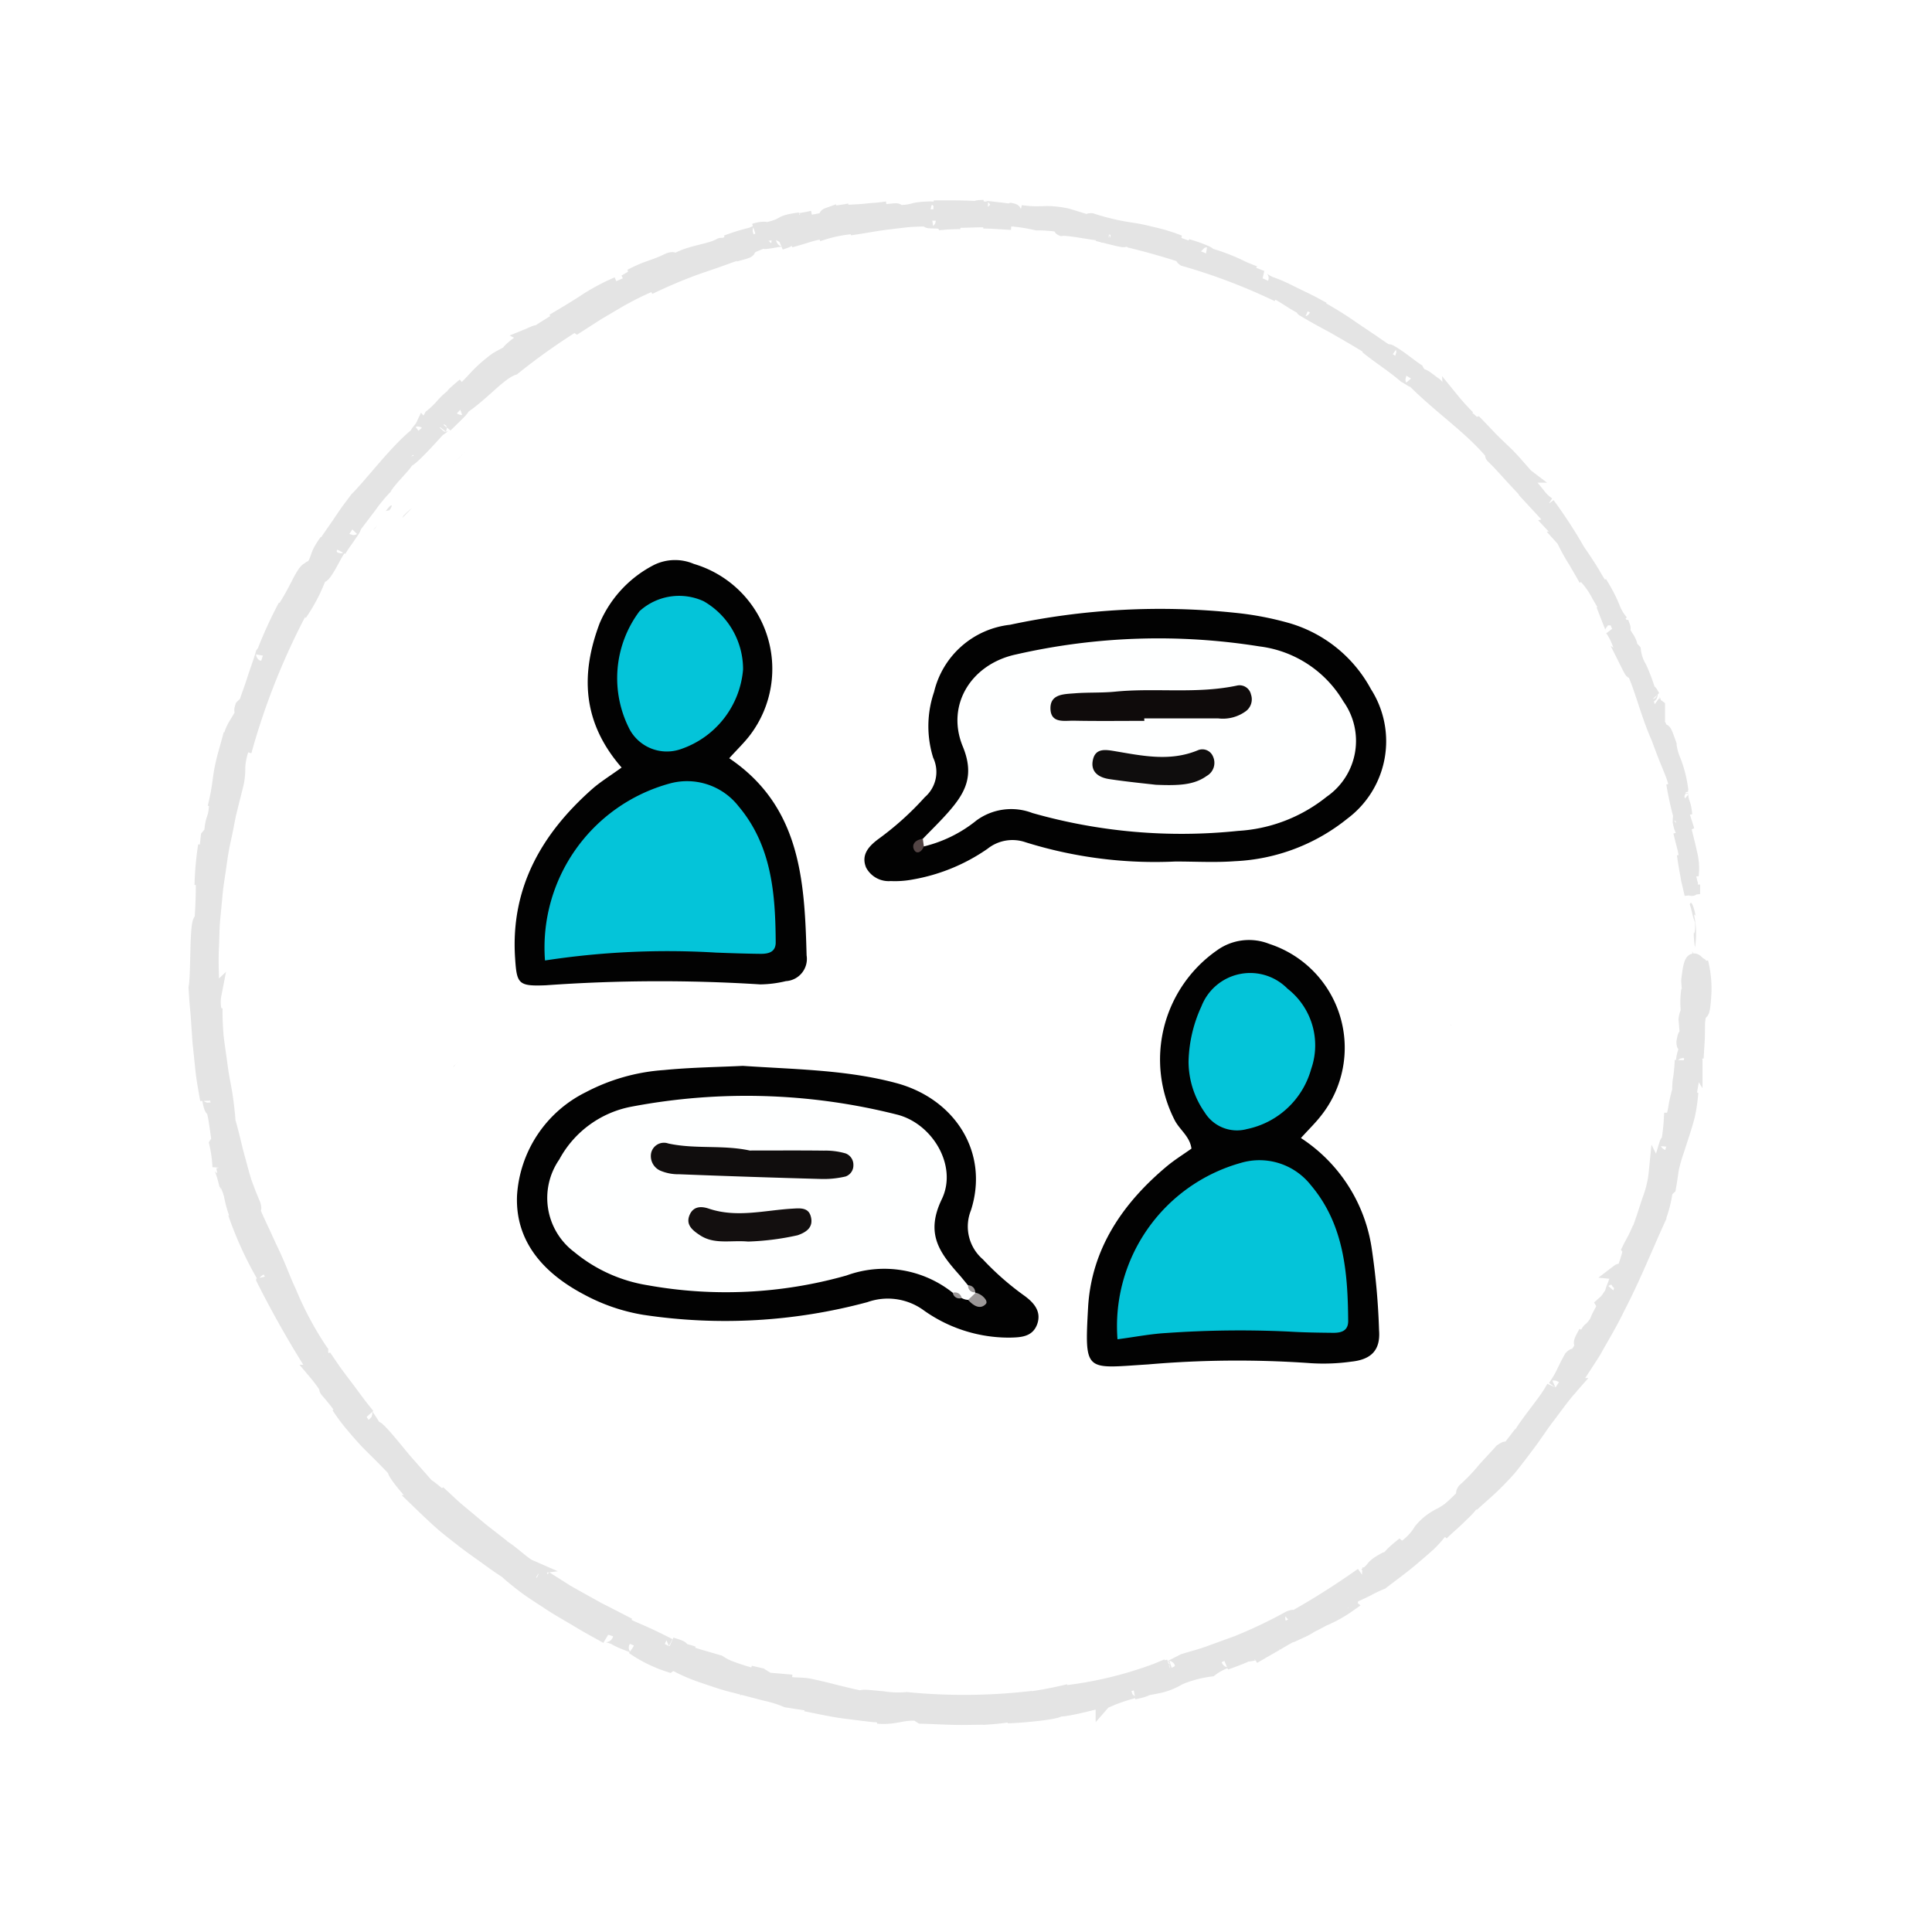 <svg xmlns="http://www.w3.org/2000/svg" xmlns:xlink="http://www.w3.org/1999/xlink" width="123.508" height="123.508" viewBox="0 0 123.508 123.508">
  <defs>
    <filter id="Path_496-2" x="0" y="0" width="123.508" height="123.508" filterUnits="userSpaceOnUse">
      <feOffset dx="1" dy="1" input="SourceAlpha"/>
      <feGaussianBlur stdDeviation="3" result="blur"/>
      <feFlood flood-opacity="0.161"/>
      <feComposite operator="in" in2="blur"/>
      <feComposite in="SourceGraphic"/>
    </filter>
  </defs>
  <g id="Group_2226" data-name="Group 2226" transform="translate(-2618.804 -960.329)">
    <path id="Path_514" data-name="Path 514" d="M2171.079,138.1l.269.061a1.362,1.362,0,0,0-.269-.061" transform="translate(495.414 929.14)" fill="#e4e4e4"/>
    <path id="Path_519" data-name="Path 519" d="M2173.515,138.672v.031l.2.017Z" transform="translate(495.414 929.14)" fill="#e4e4e4"/>
    <path id="Path_533" data-name="Path 533" d="M2167.418,138.018l-.447-.127c.276.093.548.2.83.271-.128-.048-.258-.089-.383-.144" transform="translate(495.414 929.14)" fill="#e4e4e4"/>
    <g id="Group_377" data-name="Group 377" transform="translate(495.414 929.14)">
      <rect id="Rectangle_301" data-name="Rectangle 301" width="113.804" height="113.804" transform="translate(2128.791 36.88)" fill="none"/>
      <rect id="Rectangle_302" data-name="Rectangle 302" width="113.804" height="113.804" transform="translate(2128.791 36.88)" fill="none"/>
      <g id="Group_2211" data-name="Group 2211">
        <g transform="matrix(1, 0, 0, 1, 2123.39, 31.19)" filter="url(#Path_496-2)">
          <path id="Path_496-2-2" data-name="Path 496-2" d="M2236.9,91.944a52.75,52.75,0,1,1-19.282-40.778A52.753,52.753,0,0,1,2236.9,91.944h0" transform="translate(-2123.39 -31.19)" fill="#fff"/>
        </g>
      </g>
      <path id="Path_497" data-name="Path 497" d="M2231.625,92.678c.036.158.126.068.1-.365l-.152-.306Z" fill="#e4e4e4"/>
      <path id="Path_498" data-name="Path 498" d="M2231.795,89.75c-.109-.506-.276-1.082-.384-.743.177.492.129.618.335,1.151.035.434-.025.76-.079.689a5.714,5.714,0,0,0,.082.906,5.652,5.652,0,0,0-.053-2.029c.02-.162.07-.009.1.026" fill="#e4e4e4"/>
      <path id="Path_499" data-name="Path 499" d="M2230.736,84a3.5,3.5,0,0,0,.1.367l-.077-.349a.1.1,0,0,1-.027-.018" fill="#e4e4e4"/>
      <path id="Path_500" data-name="Path 500" d="M2220.638,61.376l.141.162a1.375,1.375,0,0,0,.163.1Z" fill="#e4e4e4"/>
      <path id="Path_501" data-name="Path 501" d="M2225.841,68.682c-.1-.179-.238-.178-.323-.218a1.3,1.3,0,0,1,.293.341c.022-.009.033-.046.03-.123" fill="#e4e4e4"/>
      <path id="Path_502" data-name="Path 502" d="M2230.819,81.944l.073.241c-.018-.063-.051-.169-.073-.241" fill="#e4e4e4"/>
      <path id="Path_503" data-name="Path 503" d="M2216.165,96.767a.182.182,0,0,0-.032-.086c-.01.012,0,.043.032.086" fill="#e4e4e4"/>
      <path id="Path_504" data-name="Path 504" d="M2230.235,102.817c.007.009.014,0,.021,0,0-.053-.005-.07-.021,0" fill="#e4e4e4"/>
      <path id="Path_505" data-name="Path 505" d="M2231.948,92.678v.144a.128.128,0,0,0,.068.031Z" fill="#e4e4e4"/>
      <path id="Path_506" data-name="Path 506" d="M2137.489,107.35c-.092-.922.483,1.426.3.049-.02.138-.483-1.185-.3-.049" fill="#e4e4e4"/>
      <path id="Path_507" data-name="Path 507" d="M2230.712,83.768c-.022-.118-.044-.237-.065-.357.025.164.045.273.065.357" fill="#e4e4e4"/>
      <path id="Path_508" data-name="Path 508" d="M2137.788,107.395h0l-.02-.141c.008.058.013.091.019.141" fill="#e4e4e4"/>
      <path id="Path_509" data-name="Path 509" d="M2152.758,99.023a3.6,3.6,0,0,0-.407.374c.024-.014.045-.028.072-.047a1.787,1.787,0,0,1,.335-.327" fill="#e4e4e4"/>
      <path id="Path_510" data-name="Path 510" d="M2147.239,65.078l.114-.1c.049-.065.106-.141.155-.209Z" fill="#e4e4e4"/>
      <path id="Path_511" data-name="Path 511" d="M2220.192,123.214a1.559,1.559,0,0,1,.314-.192c-.144.031.56-.828-.314.192" fill="#e4e4e4"/>
      <path id="Path_512" data-name="Path 512" d="M2230.8,83.98a.433.433,0,0,1-.091-.212c.017.085.034.167.051.247.022.019.039.021.04-.035" fill="#e4e4e4"/>
      <path id="Path_513" data-name="Path 513" d="M2153.228,60l-.938.867c.267-.237.608-.552.938-.867" fill="#e4e4e4"/>
      <path id="Path_515" data-name="Path 515" d="M2149.731,63.666a5.809,5.809,0,0,0-.541.485.982.982,0,0,0-.071.135Z" fill="#e4e4e4"/>
      <path id="Path_516" data-name="Path 516" d="M2220.508,123.02h0" fill="#e4e4e4"/>
      <path id="Path_517" data-name="Path 517" d="M2224.8,116.387c-.571.987-.132.546-.173.8-.7,1.178-.442.47-.762.817-.212.369-.374.713-.528,1.03a7.018,7.018,0,0,1-.512.852c-.049.022-.129.119-.072-.019-.4.827-1.59,2.152-2.129,3.072a.425.425,0,0,1-.121.078c.174-.078.255-.046.277.019-.336.392-.551.792-.758.87a1.3,1.3,0,0,0,.267-.418l-.32.438c-.433.268.444-.592.358-.664l-1,1.3a12.87,12.87,0,0,1-.978,1.075c-.223.018,1.266-1.4.427-.711.3-.283.6-.581.878-.886-.8.564.507-.56-.252-.066-.541.61-.87.928-1.162,1.28a12.131,12.131,0,0,1-1.2,1.24c-.208.313.174,0-.036.317a9.18,9.18,0,0,1-.931.9,4.107,4.107,0,0,1-.608.381,3.643,3.643,0,0,0-1.206.953,3.625,3.625,0,0,1-1.319,1.281l.224-.39c-1.253.968-.573.746-1.988,1.628.2-.225.984-.768.777-.645-.953.515-.564.519-1.241,1l-.225-.027a49.006,49.006,0,0,1-4.584,2.889c.072-.087.335-.274-.075-.115a30.615,30.615,0,0,1-3.324,1.582l-1.741.633c-.567.214-1.146.354-1.687.524l-.782.4c-.192.064-.377.05-.173-.031-.865.194-.02.09-.416.255-.483.146-.661.11-.365-.013a25.029,25.029,0,0,1-5.927,1.423l.31-.094a24.921,24.921,0,0,1-2.6.495l.225-.052a37.477,37.477,0,0,1-7.987.072,6.308,6.308,0,0,1-1.553-.057c-.66-.047-1.284-.161-1.39-.035-.783-.164-1.058-.243-1.415-.327s-.787-.211-1.879-.448c-.587-.107-.9-.021-1.633-.158l.012-.135-1.011-.088c-.162-.089-.319-.192-.477-.293l-.675-.156c.264.083.549.219.5.245a14.3,14.3,0,0,1-1.657-.5,3.5,3.5,0,0,1-.849-.419l-1.231-.356c-.411-.118-.809-.272-1.215-.407a3.9,3.9,0,0,1,.8.2c-1.32-.372-.179-.222-1.388-.564.144.09-.115.041-.152.056-.279-.144-.737-.374-1.247-.614s-1.086-.469-1.558-.7l.22.009-1.295-.668-.671-.34-.669-.372c-.447-.253-.908-.5-1.361-.766l-1.342-.85c.619.448.385.49-.152.164l-.132-.254c-.389-.145.521.4-.238.039-.648-.469-.348-.441.05-.215l-.817-.519c-.022-.068.176.045.255.035-.372-.163-1.284-1.067-1.812-1.316l-.017-.067-1.111-.864c-.325-.26-.606-.506-.885-.736l-.828-.692c-.28-.239-.554-.509-.871-.8-.109.066-.582-.422-1.027-.709l-1.335-1.518c-.461-.537-.914-1.121-1.425-1.694-.738-.792-.282-.177-.645-.509.037-.134-.92-1.335-.364-.758-.588-.712-.925-1.2-1.314-1.717-.2-.26-.4-.531-.645-.856s-.5-.719-.833-1.2c.1.238.236.489.123.386-.245-.349-.482-.84-.4-.817l.071.089a21.609,21.609,0,0,1-2.018-3.763c-.31-.653-.553-1.318-.816-1.917-.129-.3-.259-.587-.391-.855s-.237-.529-.36-.76l.054.1c-.292-.659-.628-1.3-.881-1.981-.3-.95.271.538.1-.183-.231-.536-.419-1.025-.582-1.482-.142-.464-.258-.9-.37-1.318-.241-.837-.391-1.642-.668-2.565a5.436,5.436,0,0,0-.056-.66c-.023-.25-.057-.526-.1-.821-.079-.589-.234-1.247-.325-1.932s-.2-1.384-.278-2.04c-.048-.658-.077-1.271-.062-1.773l-.069.12a2.637,2.637,0,0,1,0-1.009c-.059.056-.056.565-.106.245-.041-1.1-.116-2.215-.054-3.341.025-.563.024-1.131.077-1.7s.108-1.132.161-1.7.158-1.13.235-1.7.163-1.129.288-1.685.226-1.114.339-1.669q.205-.823.41-1.64a4.476,4.476,0,0,0,.169-1.342A4.321,4.321,0,0,1,2139,78.6l-.022.609a44.645,44.645,0,0,1,3.735-9.3,2.319,2.319,0,0,1-.18.491,10.775,10.775,0,0,0,1.193-2.259c.282-.422.129-.059.335-.3.428-.541.81-1.536,1.116-1.772.051-.04-.086.176-.148.286.214-.4,1.221-1.7.873-1.418l1.058-1.392a10.626,10.626,0,0,1,.991-1.209c.318-.565,1.407-1.546,1.423-1.8.09.2,1.576-1.456,2.1-2.032-.146.222.529-.418.366-.149.624-.621,1.225-1.16,1.038-1.139,1.361-.9,2.4-2.233,3.318-2.54a40.955,40.955,0,0,1,6.164-4.094c.012.115-.58.39-1.116.718s-1.063.627-.966.691l1.287-.825,1.164-.687a19.7,19.7,0,0,1,2.571-1.275c.534-.212-.264.214-.426.324a32.389,32.389,0,0,1,2.988-1.267l1.467-.505.716-.26.712-.236a1.907,1.907,0,0,1-.392.166c.376-.113.885-.221.818-.295l-.361.128c-.641.048,1.427-.692,1.482-.772-.587.4,1.94-.381.981.173.248-.074.554-.188.483-.233.378-.07.5-.063.139.091.677-.188.894-.261,1.1-.325a6.563,6.563,0,0,1,1.016-.234c0,.044-.247.106-.367.179a9.076,9.076,0,0,1,2.32-.495c-.061.034.068.052-.251.092.916-.124,1.691-.29,2.5-.38.4-.052.813-.1,1.25-.145a13.8,13.8,0,0,1,1.409-.034c-.594.2.693.045.8.206.363-.033.727-.041,1.09-.045l-.437-.091c.955.036,1.807-.089,2.627.022q-.357,0-.714.031c.6,0,1.193.06,1.791.088l-1.009-.139c.973-.011-.091-.215,1.182-.072a11.03,11.03,0,0,1,1.445.241h0a9.155,9.155,0,0,1,1.669.145c.175.075-.174.16-.06.21.482-.057,2.217.336,2.823.329-.2-.011-.227.071-.167.1l.4-.02c.426.135.485.166.4.216,1.3.321-.366-.3,1.159.147-.124-.02-.07.01-.326-.032a45.149,45.149,0,0,1,4.354,1.282c.354.293-1.223-.371-.8-.081a38.008,38.008,0,0,1,5.98,2.272l-.331-.189c.353-.076,1.308.786,2.265,1.178-.226-.113-.35-.048-.278-.04.6.362,1.222.707,1.933,1.083.693.407,1.478.841,2.374,1.409l-.248-.1c.634.529,1.766,1.26,2.433,1.852.243.116.638.439.449.179,1.923,1.965,4.093,3.3,5.545,5.292-.2-.21-.517-.467-.358-.3.5.477.946,1.006,1.418,1.511-.031-.19-.131-.245-.358-.627a7.529,7.529,0,0,1,.976.964c-.669-.662-.109.1.091.458-.018-.073.093.014.1-.032.53.966.271.016,1.094,1.258l-.091-.029a12.315,12.315,0,0,1,1.047,1.3c.049.27-.387-.45-.487-.425a11.466,11.466,0,0,1,1.458,1.932c-.219-.283-.494-.717-.735-.984a12,12,0,0,0,.744,1.351l-.03-.053c.235.411.481.815.706,1.231-.046-.112-.1-.22-.156-.327a5.208,5.208,0,0,1,.97,1.331l.458.786a9.392,9.392,0,0,0,.531.858c-.8-1.138-.2-.151-.366-.184.132.338.344.843.24.722a3.818,3.818,0,0,1,.433.815,5,5,0,0,0,.514,1.006c-.021.056.291.652.13.558.388.775-.016-.216.063-.172.685,1.167,1.031,2.967,1.814,4.729.289.778.461,1.241.65,1.685l.281.7c.09.258.178.555.284.928.051.525-.247-.38-.247-.38a21.421,21.421,0,0,0,.487,2.213c-.065-.151-.067.018-.071.264.122.622.228.39.313,1.226a3.444,3.444,0,0,1-.281-.6c.085.364.181.724.274,1.089.077.367.154.738.222,1.12-.048.214-.171-.448-.253-.712a23.769,23.769,0,0,0,.475,2.484v-.562c.03.317-.083.173-.131-.057a1.827,1.827,0,0,1-.058-1.12l.1.545a3.868,3.868,0,0,0-.109-1.461c-.121-.613-.331-1.278-.415-1.828l.261.425-.35-1.1c0-.247.07-.433.2.1-.067-.8-.216-.679-.267-1.371,0-.078.015-.046.037.021l-.229-.751c.072.141.1-.158.179.318a7.664,7.664,0,0,0-.443-1.67,3.789,3.789,0,0,1-.281-1.034l.044.11c-.635-1.846-.176-.145-.781-1.481V76.387l-.187-.136c-.066-.19-.2-.562-.127-.513-.361-.665-.008.139-.248-.234a12.394,12.394,0,0,0-.6-1.616,2.747,2.747,0,0,1-.377-1.1c-.235-.274.31.876-.18-.036a1.364,1.364,0,0,0-.265-.779,7.217,7.217,0,0,1-.584-1.117c.229.187.556.963.246.127a3.2,3.2,0,0,1-.579-1,9.711,9.711,0,0,0-.593-1.177c-.078.024-.3-.319-.576-.8s-.674-1.076-1.031-1.59a30.1,30.1,0,0,0-1.925-2.959l.043.011a2.44,2.44,0,0,1-.665-.636c-.282-.336-.6-.744-.909-1.059.094-.034.232.056.569.4-.173-.215-.359-.418-.537-.627a4.6,4.6,0,0,1-.72-.683l.225.077c-.181-.206-.368-.409-.563-.612l-.625-.6c-.434-.4-.854-.876-1.349-1.382-.133.028.59.994-.536.023,0-.081.034-.194.333.057a4.5,4.5,0,0,1-.532-.473l.5.336c-.433-.475-.3-.17-.666-.53.066-.056-.233-.308-.133-.307a5.338,5.338,0,0,0,.466.447,14.745,14.745,0,0,1-1.02-1.127c.005.071-.078.087-.406-.182-.834-.713-.216-.325-.673-.779-.232-.136-.746-.616-.842-.526a1.163,1.163,0,0,1-.338-.387c-.244-.149-.759-.569-1.184-.858s-.735-.475-.514-.234l.113.092-.079-.049h0c-.4-.244-.789-.509-1.179-.785l-1.2-.806a22.983,22.983,0,0,0-2.424-1.493l.024-.037c-.484-.264-1.043-.519-1.557-.774a10.325,10.325,0,0,0-1.377-.6c-.3-.134-.667-.388-.519-.378-.786-.308-.875-.337-1.984-.84.817.242-.247-.169.829.268a12.616,12.616,0,0,0-2.353-.907c.419.025-.736-.4-1.241-.532l.7.322c-.56-.173-1.042-.347-1.532-.522l.31-.049a10.864,10.864,0,0,0-1.536-.484c-.5-.121-.976-.239-1.447-.306a15.512,15.512,0,0,1-2.614-.609c-.6-.005,1.189.285.642.308-1.01-.2-2.036-.6-2.358-.65-1.4-.25-1.338.022-2.8-.175.185.066.347.217-.754.182-1.023-.1-1.25-.313-.6-.305.248.014.366.04.354.057.334.006.774.017.37-.07l-.138.041c-.254-.045-.736-.094-1.113-.138s-.649-.056-.48-.1c-.785.029-.337.076.24.118-1.324-.095-2.072-.092-3.439-.085.218.023.419.079.2.084a5.632,5.632,0,0,0-1.36.062,3.408,3.408,0,0,1-.868.147c-.773-.021.262-.209-1.094-.039-.837.01-.19-.124.139-.192-.309.049-.609.079-.9.1s-.559.057-.818.074c-.515.034-.968.046-1.324.082l.648-.125c-.388.077-.709.109-1.033.161.128.01.258.033.387.05-.387.024-.706.1-.707.05-.38.137.327.117-.433.347a12.705,12.705,0,0,1-1.726.239c1.6-.263-.205-.111,1.139-.38-.257.064-.575.117-.96.172-.06,0,.047-.042.15-.066-1.541.216-.663.309-2.226.664.179-.124-.4-.059-.646.037.624-.175.33.041-.223.26a13.191,13.191,0,0,0-1.581.489l.6-.141a12.549,12.549,0,0,1-1.339.518c-.077-.038.6-.247.351-.191-.7.394-1.755.413-2.747.928-.5.139-.1-.118-.533.015-1.124.539-1.285.428-2.45,1.034.388-.061.435-.111-.359.36l1.927-.951-1.193.706c.591-.259,1.212-.634,1.583-.753-.575.323-.515.289-.2.236-.865.229-1.567.785-2.522,1.148l-.087-.246a13.608,13.608,0,0,0-1.944,1.027c-.62.414-1.307.823-2.166,1.334.19-.1.373-.213.568-.3-.179.219-1.033.674-1.557,1.055,0-.1-.355.087-.617.194.064.033-1.2.845-1.245,1.09-.263.145-.535.276-.788.435-1.3.967-1.311,1.313-2.489,2.312.291-.377-.282.039.46-.693-.392.339-.756.632-.722.683a4.867,4.867,0,0,0-.652.608,5.193,5.193,0,0,1-.735.709,2.474,2.474,0,0,1-.545.687c-.058.032-.028-.031-.028-.031.02.024-.6.684-.179.388-1.308.95-3.019,3.256-4.008,4.238l-.528.706c-.178.243-.345.5-.519.753-.341.506-.69.988-.969,1.418.015-.069-.033-.026.079-.184-.828,1.149-.268.862-1.2,2.172-.265.319-.174.125-.056-.1s.286-.462.123-.261c-.188.015-.417.446-.693.972a15.588,15.588,0,0,1-.911,1.6l.1-.242a27.2,27.2,0,0,0-1.4,3.072s0-.071-.036-.025c-.126.452-.363,1.077-.581,1.759s-.506,1.387-.678,2.014c.024-.419.133-.579-.052-.383-.172.557.225-.1-.117,1.009a6.805,6.805,0,0,1-.639,1.188c.1-.354.225-.7.336-1.046a3.076,3.076,0,0,0-.37.927c-.081.349-.147.7-.239.98l-.046-.091c-.451,1.627-.253,1.7-.678,3.455l.092-.171c-.044,1-.25.794-.307,1.783l-.222.265c-.018.162-.042.385-.071.647s-.034.565-.054.883c-.032.636-.106,1.331-.128,1.914a26.191,26.191,0,0,1,.082-2.887,19.97,19.97,0,0,0-.227,2.528,5.4,5.4,0,0,1,.074-.844,30.477,30.477,0,0,1-.08,3.125c-.346-.245-.2,3.346-.377,4.287l.057.855q.038.426.076.855c.039.572.079,1.149.119,1.738.061.588.124,1.188.188,1.806s.191,1.248.3,1.9c.091-.976.144.764.378.552a7.6,7.6,0,0,1,.184.889l.271,1.863c.024.224-.033.086-.1-.1s-.122-.424-.144-.389a8.6,8.6,0,0,1,.2,1.47c.042-.2.262.419.438,1.176l-.18-1.086a9.946,9.946,0,0,1,.472,1.709,7.263,7.263,0,0,0,.533,1.706l-.274-.546a22.794,22.794,0,0,0,1.927,4.172c.043.171.072.412-.124.026a64.958,64.958,0,0,0,3.5,6.117l-.151-.115a9.36,9.36,0,0,1,.773,1.061c-.039-.007-.156-.107-.042.061a13.243,13.243,0,0,1,1.074,1.377l-.347-.36a11.407,11.407,0,0,0,.926,1.238c.3.36.585.68.866.987.589.593,1.156,1.14,1.81,1.837-.138.117,1.034,1.493,1.673,2.131h-.042c.481.464.929.89,1.372,1.28s.9.725,1.331,1.068.889.655,1.347.985.922.675,1.443,1.006c.281.264.683.59,1.159.952s1.054.717,1.645,1.108,1.239.743,1.849,1.114,1.224.692,1.759,1c-.32-.2.124-.1.521.077.49.315,1.5.555,1.341.684l-.186-.088a8.674,8.674,0,0,0,2.293,1.132l.228-.158a10.776,10.776,0,0,0,1.863.83c.692.234,1.408.493,2.117.657l1.944.507a7.407,7.407,0,0,1,1.357.423c.581.089,1.3.213,1.877.256l-.052.117c.8.161,1.394.283,2.048.358l1.045.133.608.071.7.044-.416.057c1.133.088,1.453-.232,2.49-.192l.306.192c.986.025,1.978.1,2.969.077.495-.006.991-.005,1.482-.038a14.275,14.275,0,0,0,1.462-.183c-.029.03-.083.087-.4.119.93-.021,3.594-.271,3.223-.474.05.187,2.015-.311,3.041-.589l-.137.157a10.55,10.55,0,0,1,2.07-.726c.292-.054.277.035-.115.1.976-.181.713-.315,1.884-.573l-.408.2a4.229,4.229,0,0,0,1.4-.544,7.691,7.691,0,0,1,2.014-.537,3.716,3.716,0,0,1,1.158-.592c.091.01-.1.113-.2.165.4-.136.749-.271,1.058-.4s.57-.281.822-.41a11.574,11.574,0,0,1,1.5-.684c.04.026.117.009.208-.024-1.219.584-2.225,1.005-2.132.962.043.1,1.051-.331.318.171.386-.22.9-.528,1.444-.828a16.567,16.567,0,0,1,1.574-.863.88.88,0,0,1,.144-.03l-.092.062a4.521,4.521,0,0,0,.591-.326c.3-.153.5-.249.782-.411a8.223,8.223,0,0,0,1.582-.869c-.1-.08.509-.448-.108-.173.077-.041-.077.071-.383.265-.069.044-.152.093-.2.126l.027-.028-1.17.683a5.419,5.419,0,0,1,1.262-.78l.538-.572c.357-.128.851-.366,1.285-.575a7.728,7.728,0,0,1,.9-.428c.661-.51,1.458-1.082,2.138-1.68.346-.292.674-.574.954-.838a7.446,7.446,0,0,0,.657-.743,1.532,1.532,0,0,1,.611-.393c-.191.195-.439.4-.528.527.331-.339.878-.778,1.3-1.224a4.162,4.162,0,0,0,.809-.951c.906-.774-.368.58.772-.592l-.118.194a18.422,18.422,0,0,0,1.576-1.585c.442-.543.841-1.078,1.247-1.619s.774-1.124,1.224-1.71.9-1.237,1.494-1.911a1.617,1.617,0,0,1-.291.311c.153-.2.31-.4.459-.612l.427-.64c.283-.43.567-.863.841-1.3.5-.907,1.053-1.8,1.5-2.744.97-1.85,1.739-3.779,2.571-5.609a8.019,8.019,0,0,0,.5-1.9l.205-.194c.072-.394.123-.792.185-1.186a9.75,9.75,0,0,1,.327-1.153l.356-1.1c.122-.375.244-.766.353-1.2a10.619,10.619,0,0,0,.205-1.442l-.136.256c.072-.377.178-.974.245-1.464s.116-.869.159-.8a1.173,1.173,0,0,1,.024-.552l.071-.015c.018-.314.044-.627.056-.941l.012-.943c.15-1.451.281.251.407-1.882a6.876,6.876,0,0,0-.2-1.964,2.207,2.207,0,0,1-.133.837l-.018-.721c-.2-.134-.4-.677-.582,1.07l.093,1.225-.128.387c.031-.341.033-.683.039-1.025a5.194,5.194,0,0,0-.025,1.365,1.437,1.437,0,0,0-.148.5l.1,1.212c-.1.136-.1-.549-.235.244.019.566.246-.516.187.414a2.31,2.31,0,0,0-.227,1.081c-.064.088-.079-.061-.068-.333-.011.306-.043.709-.093,1.072a3.892,3.892,0,0,0-.067.855,8.61,8.61,0,0,0-.271,1.222c-.089.422-.187.757-.272.707a11.925,11.925,0,0,1-.212,1.63c0-.528-.1-.014-.29.576s-.375,1.275-.457,1.11a6.736,6.736,0,0,1-.422,1.77c-.118.359-.241.736-.36,1.1s-.258.716-.354,1.038a1.238,1.238,0,0,1,.089-.331c-.293.7-.432.877-.645,1.311.119.155-.331,1.243-.5,1.868-.531.774.049-.6-.214-.4.07.007-.058.39-.188.736s-.266.653-.143.538c-.414.585-.323.522-.614.78.129.209-.257.609-.444,1.176-.6.836-.306.129-.81,1.136-.321.429.11-.474.11-.474m-18.879,18.435h0l.49-.259-.489.261m-2.026.991c.251-.11.566-.245.892-.4.087,0,.035.086-.175.175.1-.076-.4.121-.717.227m4.661-1.469a1.252,1.252,0,0,1-.479.239l.543-.329.029-.034a.391.391,0,0,1-.093.124" fill="#e4e4e4" stroke="#e4e4e4" stroke-width="1"/>
      <path id="Path_518" data-name="Path 518" d="M2209.044,133.881l.123-.086-.2.087-.092.1.168-.1" fill="#e4e4e4"/>
      <path id="Path_520" data-name="Path 520" d="M2220.99,62.656a.585.585,0,0,0,.076.149.775.775,0,0,0-.076-.149" fill="#e4e4e4"/>
      <path id="Path_521" data-name="Path 521" d="M2224.117,67.025l.373.663c-.156-.29-.275-.5-.373-.663" fill="#e4e4e4"/>
      <path id="Path_522" data-name="Path 522" d="M2226.146,70.619a.173.173,0,0,0,.084.048v-.008Z" fill="#e4e4e4"/>
      <path id="Path_523" data-name="Path 523" d="M2153.331,59.909h0l-.1.1Z" fill="#e4e4e4"/>
      <path id="Path_524" data-name="Path 524" d="M2231.265,87.634l.02.2c.008,0,.016.007.022.022Z" fill="#e4e4e4"/>
      <path id="Path_525" data-name="Path 525" d="M2231.3,87.85l.031.219a.856.856,0,0,0-.031-.219" fill="#e4e4e4"/>
      <path id="Path_526" data-name="Path 526" d="M2231.4,88.532l-.066-.461a1.894,1.894,0,0,0,.066.461" fill="#e4e4e4"/>
      <path id="Path_527" data-name="Path 527" d="M2230.423,82.242l-.057-.051c.016.031.035.049.057.051" fill="#e4e4e4"/>
      <path id="Path_528" data-name="Path 528" d="M2230.028,80.63c.1.384.136.989.292,1.519l.046.042c-.128-.236-.161-1.217-.338-1.561" fill="#e4e4e4"/>
      <path id="Path_529" data-name="Path 529" d="M2228.295,73.865c.175.435.326.88.49,1.32-.046-.247-.1-.572.14.02-.523-1.705.043.377-.63-1.34" fill="#e4e4e4"/>
      <path id="Path_530" data-name="Path 530" d="M2226.465,69.9c.365.664.057-.04.1-.017-.266-.4-.335-.5-.1.017" fill="#e4e4e4"/>
      <path id="Path_531" data-name="Path 531" d="M2148.051,63.857c.076-.019.154-.036.233-.052.257-.333.184-.511-.233.052" fill="#e4e4e4"/>
      <path id="Path_532" data-name="Path 532" d="M2137.665,85.721a3.511,3.511,0,0,0-.311,1.341c.1-.539.257-1.067.311-1.341" fill="#e4e4e4"/>
    </g>
    <g id="Group_2215" data-name="Group 2215" transform="translate(495.414 929.14)">
      <path id="Path_3394" data-name="Path 3394" d="M2206.555,103.94a10.206,10.206,0,0,1,4.533,7.109,44.774,44.774,0,0,1,.462,5.185c.1,1.278-.515,1.869-1.766,2a12.813,12.813,0,0,1-2.6.1,66.463,66.463,0,0,0-10.406.079c-3.992.247-4.063.574-3.83-3.631.208-3.745,2.21-6.677,5.047-9.046.481-.4,1.021-.734,1.562-1.119-.1-.764-.728-1.185-1.053-1.78a8.509,8.509,0,0,1,2.683-10.893,3.5,3.5,0,0,1,3.345-.414,6.983,6.983,0,0,1,3.287,11.011C2207.486,102.968,2207.092,103.351,2206.555,103.94Z" fill="#020202"/>
      <path id="Path_3395" data-name="Path 3395" d="M2163.128,80.256c-2.518-2.892-2.637-5.963-1.4-9.233a7.49,7.49,0,0,1,3.484-3.726,3.058,3.058,0,0,1,2.533-.059,7,7,0,0,1,3.62,10.909c-.374.5-.83.931-1.357,1.515,4.562,3.083,4.818,7.82,4.946,12.6a1.424,1.424,0,0,1-1.323,1.648,7.286,7.286,0,0,1-1.64.209,102.356,102.356,0,0,0-13.7.056c-1.776.07-1.866-.079-1.974-1.768-.286-4.469,1.7-7.918,4.93-10.778C2161.776,81.165,2162.387,80.793,2163.128,80.256Z" fill="#020202"/>
      <path id="Path_3396" data-name="Path 3396" d="M2198.533,86.263a27.713,27.713,0,0,1-9.592-1.234,2.555,2.555,0,0,0-2.419.419,11.96,11.96,0,0,1-4.784,1.965,6.089,6.089,0,0,1-1.409.1,1.632,1.632,0,0,1-1.573-.866c-.337-.823.187-1.367.766-1.806a19,19,0,0,0,2.99-2.691,2.129,2.129,0,0,0,.533-2.524,6.767,6.767,0,0,1,.059-4.207,5.63,5.63,0,0,1,4.853-4.29,45.877,45.877,0,0,1,14.386-.766,19.934,19.934,0,0,1,3.486.665,8.684,8.684,0,0,1,5.2,4.213,6.178,6.178,0,0,1-1.507,8.283,12.324,12.324,0,0,1-7.2,2.72C2201.069,86.337,2199.8,86.263,2198.533,86.263Z" fill="#020202"/>
      <path id="Path_3397" data-name="Path 3397" d="M2170.875,99.327c3.4.23,6.645.252,9.809,1.1,3.758,1.008,5.959,4.443,4.776,8.135a2.768,2.768,0,0,0,.763,3.134,17.919,17.919,0,0,0,2.672,2.339c.6.444,1.086,1,.8,1.807-.3.822-1.054.844-1.783.858a9.378,9.378,0,0,1-5.547-1.8,3.894,3.894,0,0,0-3.529-.467,34.977,34.977,0,0,1-14.325.809,12.067,12.067,0,0,1-3.789-1.3c-2.56-1.348-4.4-3.369-4.28-6.319a7.919,7.919,0,0,1,4.405-6.616,12.547,12.547,0,0,1,4.986-1.412C2167.557,99.424,2169.3,99.406,2170.875,99.327Z" fill="#020202"/>
      <path id="Path_3398" data-name="Path 3398" d="M2194.829,116.806a10.84,10.84,0,0,1,7.9-11.28,4.181,4.181,0,0,1,4.458,1.424c2.124,2.509,2.364,5.584,2.389,8.693,0,.642-.467.755-.969.75-.945-.01-1.892-.022-2.835-.081a66.735,66.735,0,0,0-7.8.092C2196.957,116.459,2195.954,116.658,2194.829,116.806Z" fill="#04c4d9"/>
      <path id="Path_3399" data-name="Path 3399" d="M2199.371,99.056a8.861,8.861,0,0,1,.825-3.537,3.343,3.343,0,0,1,5.5-1.128,4.587,4.587,0,0,1,1.518,5.124,5.4,5.4,0,0,1-4.115,3.854,2.424,2.424,0,0,1-2.693-1.064A5.692,5.692,0,0,1,2199.371,99.056Z" fill="#04c4d9"/>
      <path id="Path_3400" data-name="Path 3400" d="M2158.23,92.59a10.872,10.872,0,0,1,7.925-11.3,4.179,4.179,0,0,1,4.451,1.445c2.116,2.514,2.356,5.589,2.373,8.7,0,.642-.492.735-.987.73-.945-.01-1.89-.043-2.835-.079A51.665,51.665,0,0,0,2158.23,92.59Z" fill="#04c4d9"/>
      <path id="Path_3401" data-name="Path 3401" d="M2170.893,73.984a5.891,5.891,0,0,1-3.952,5.085,2.709,2.709,0,0,1-3.285-1.224,7.131,7.131,0,0,1,.618-7.586,3.759,3.759,0,0,1,4.1-.635A5.01,5.01,0,0,1,2170.893,73.984Z" fill="#04c4d9"/>
      <path id="Path_3402" data-name="Path 3402" d="M2182.383,84.813c.546-.568,1.115-1.116,1.634-1.708,1.069-1.218,1.695-2.317.922-4.194-1.1-2.67.559-5.288,3.422-5.889a40.861,40.861,0,0,1,15.536-.511,7.258,7.258,0,0,1,5.366,3.511,4.338,4.338,0,0,1-1.061,6.1,9.969,9.969,0,0,1-5.665,2.184,34.781,34.781,0,0,1-13.149-1.143,3.767,3.767,0,0,0-3.57.471,8.524,8.524,0,0,1-3.368,1.665c-.139-.09-.2-.192-.168-.305S2182.343,84.813,2182.383,84.813Z" fill="#feffff"/>
      <path id="Path_3403" data-name="Path 3403" d="M2182.383,84.813c.022.16.044.321.067.482-.12.347-.451.541-.622.224C2181.639,85.167,2181.934,84.849,2182.383,84.813Z" fill="#534545"/>
      <path id="Path_3404" data-name="Path 3404" d="M2185.28,114.287a.865.865,0,0,1-.414-.12,4.528,4.528,0,0,1-.563-.331,7.029,7.029,0,0,0-6.8-1.108,28.267,28.267,0,0,1-12.7.625,9.777,9.777,0,0,1-4.7-2.125,4.319,4.319,0,0,1-.959-5.917,6.641,6.641,0,0,1,4.643-3.381,39.269,39.269,0,0,1,16.934.509c2.265.559,3.908,3.272,2.876,5.411-1.049,2.174-.168,3.385,1.065,4.776.21.236.406.485.609.728a2.288,2.288,0,0,1,.446.444l.034.033C2185.851,114.246,2185.771,114.485,2185.28,114.287Z" fill="#feffff"/>
      <path id="Path_3405" data-name="Path 3405" d="M2185.28,114.287l.483-.457c.411.082.82.524.656.71C2186.065,114.942,2185.6,114.661,2185.28,114.287Z" fill="#9c9898"/>
      <path id="Path_3406" data-name="Path 3406" d="M2185.73,113.8a.4.4,0,0,1-.447-.444A.439.439,0,0,1,2185.73,113.8Z" fill="#9c9898"/>
      <path id="Path_3407" data-name="Path 3407" d="M2184.3,113.836a.424.424,0,0,1,.563.331A.424.424,0,0,1,2184.3,113.836Z" fill="#9c9898"/>
      <path id="Path_3408" data-name="Path 3408" d="M2196.546,77.272c-1.5,0-3,.02-4.5-.01-.589-.011-1.442.187-1.5-.71-.06-1,.84-.985,1.531-1.04.864-.07,1.739-.021,2.6-.107,2.586-.256,5.2.158,7.777-.386a.746.746,0,0,1,.906.56.949.949,0,0,1-.307,1.06,2.486,2.486,0,0,1-1.781.476c-1.578,0-3.157,0-4.735,0Z" fill="#0f0b0b"/>
      <path id="Path_3409" data-name="Path 3409" d="M2197.266,81.357c-.62-.074-1.794-.186-2.959-.362-.68-.1-1.234-.464-1.043-1.259.172-.714.777-.629,1.349-.535,1.78.3,3.558.692,5.34-.044a.734.734,0,0,1,.984.4.96.96,0,0,1-.4,1.233C2199.728,81.369,2198.778,81.422,2197.266,81.357Z" fill="#0f0d0d"/>
      <path id="Path_3410" data-name="Path 3410" d="M2171.318,104.739c1.581,0,3.162-.012,4.742.007a4.593,4.593,0,0,1,1.393.18.774.774,0,0,1,.492.74.748.748,0,0,1-.5.733,6.118,6.118,0,0,1-1.632.157q-4.5-.123-9.008-.3a2.924,2.924,0,0,1-1.148-.208,1.017,1.017,0,0,1-.642-1.143.839.839,0,0,1,1.1-.615C2167.837,104.665,2169.592,104.365,2171.318,104.739Z" fill="#100d0d"/>
      <path id="Path_3411" data-name="Path 3411" d="M2171.212,110.559c-1.1-.1-2.156.207-3.079-.408-.455-.3-.947-.669-.644-1.324.24-.519.718-.54,1.21-.374,1.792.606,3.584.1,5.376,0,.471-.027,1-.081,1.15.512.176.68-.275.99-.841,1.19A16.845,16.845,0,0,1,2171.212,110.559Z" fill="#130f0f"/>
    </g>
  </g>
</svg>
